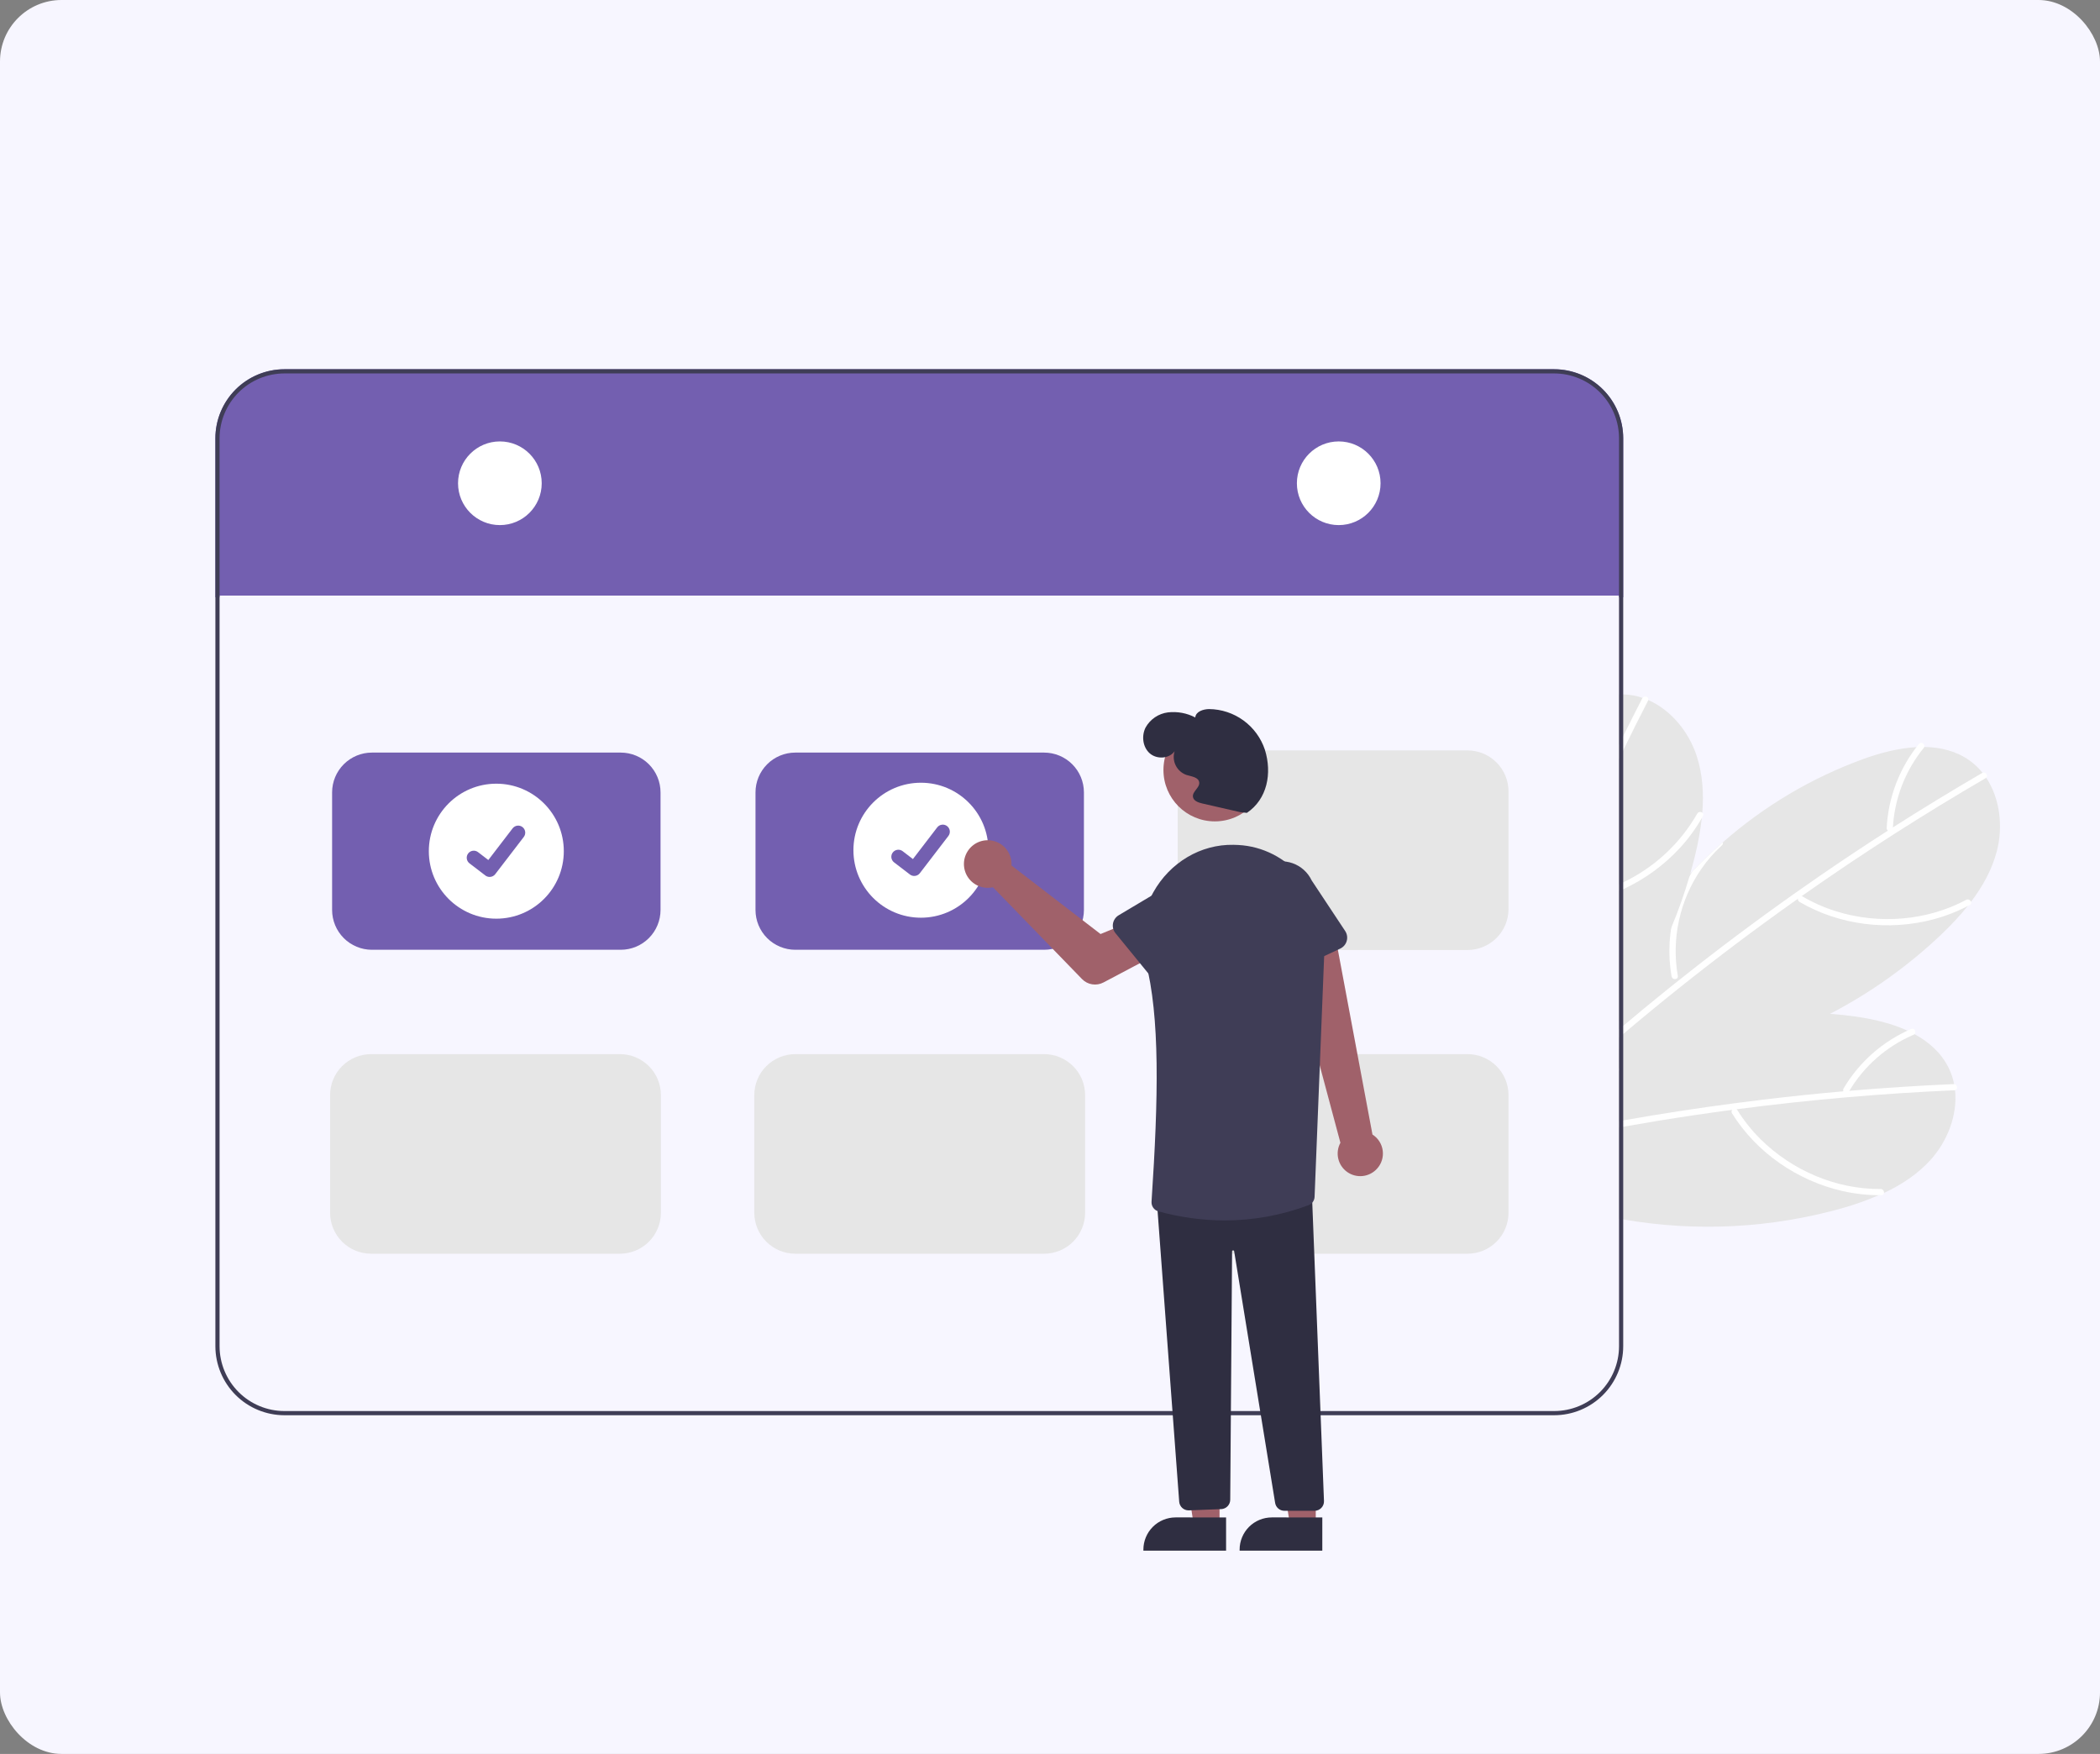 <svg width="273" height="228" viewBox="0 0 273 228" fill="none" xmlns="http://www.w3.org/2000/svg">
<rect x="0" y="0" width="273" height="228" fill="#808080" stroke="none"/>
<rect width="273" height="228" rx="8" fill="#F7F6FF"/>
<g clip-path="url(#clip0_1531_242)">
<path d="M250.931 150.825C249.256 152.655 247.178 154.017 244.924 155.075H244.921C244.709 155.176 244.497 155.274 244.282 155.366H244.279L244.277 155.369L244.274 155.366H244.271L244.271 155.367L244.271 155.368L244.27 155.369L244.269 155.369H244.266L244.263 155.366C244.26 155.369 244.26 155.369 244.258 155.366L244.255 155.369L244.252 155.366H244.25C244.247 155.369 244.247 155.369 244.244 155.366H244.241C242.732 156.019 241.183 156.573 239.602 157.025C230.307 159.662 220.537 160.172 211.018 158.518C210.836 158.485 210.656 158.453 210.474 158.42V136.363C210.654 136.287 210.836 136.21 211.018 136.137C212.206 135.645 213.409 135.192 214.627 134.78C216.378 134.182 218.154 133.669 219.954 133.241C225.827 131.819 231.888 131.329 237.913 131.789C239.009 131.87 240.102 131.988 241.193 132.142C243.475 132.46 245.868 133.015 247.972 133.978H247.975C248.283 134.122 248.584 134.271 248.884 134.432C250.754 135.446 252.332 136.841 253.294 138.753C253.64 139.44 253.889 140.171 254.034 140.926V140.931C254.088 141.192 254.127 141.456 254.156 141.717C254.499 144.937 253.164 148.383 250.931 150.825Z" fill="#E6E6E6"/>
<path d="M254.156 141.717C254.13 141.724 254.102 141.728 254.075 141.728C249.417 141.932 244.764 142.235 240.119 142.637H240.111C240.092 142.639 240.075 142.639 240.056 142.642C235.286 143.055 230.526 143.573 225.776 144.195C225.575 144.222 225.377 144.249 225.178 144.274C221.893 144.712 218.614 145.197 215.342 145.731C213.898 145.968 212.457 146.214 211.018 146.471C210.836 146.504 210.656 146.534 210.474 146.569V145.745C210.656 145.71 210.838 145.68 211.018 145.647C215.81 144.799 220.618 144.058 225.442 143.425C226.655 143.262 227.869 143.108 229.086 142.963C232.599 142.539 236.118 142.172 239.643 141.864C239.901 141.842 240.157 141.821 240.415 141.799C244.927 141.416 249.445 141.125 253.969 140.926C253.991 140.925 254.013 140.927 254.034 140.931C254.469 140.97 254.562 141.622 254.156 141.717Z" fill="white"/>
<path d="M244.482 154.565C238.679 154.608 232.962 152.147 228.857 148.074C227.699 146.92 226.678 145.636 225.816 144.248C225.539 143.804 224.892 144.293 225.166 144.733C228.354 149.846 233.664 153.488 239.519 154.827C241.181 155.204 242.882 155.386 244.587 155.369C245.107 155.365 244.999 154.561 244.482 154.565Z" fill="white"/>
<path d="M219.954 133.241C219.929 133.317 219.885 133.386 219.825 133.44C219.765 133.494 219.693 133.531 219.614 133.548C218.284 133.896 216.999 134.398 215.785 135.044C214.012 135.98 212.403 137.197 211.018 138.647C210.945 138.72 210.874 138.794 210.806 138.87C210.692 138.99 210.583 139.112 210.474 139.237V138.051C210.648 137.866 210.83 137.684 211.018 137.51C212.111 136.464 213.322 135.547 214.627 134.78C216.378 134.182 218.154 133.669 219.954 133.241Z" fill="white"/>
<path d="M248.454 133.763C244.762 135.35 241.673 138.073 239.637 141.537C239.596 141.636 239.595 141.747 239.635 141.847C239.676 141.946 239.754 142.026 239.852 142.068C239.952 142.107 240.062 142.107 240.161 142.067C240.26 142.027 240.34 141.95 240.384 141.853C242.327 138.581 245.26 136.012 248.758 134.515C249.239 134.31 248.935 133.558 248.454 133.763Z" fill="white"/>
<path d="M259.582 110.667C258.951 113.065 257.741 115.238 256.237 117.221L256.234 117.223C256.095 117.408 255.951 117.596 255.802 117.776V117.778C254.758 119.065 253.63 120.281 252.427 121.42C248.101 125.542 243.215 129.033 237.913 131.789C229.573 136.145 220.251 138.721 211.018 138.867C210.947 138.87 210.877 138.87 210.806 138.87C210.694 138.873 210.583 138.873 210.474 138.873V126.513C210.651 126.176 210.833 125.839 211.018 125.504C213.417 121.187 216.343 117.184 219.728 113.588C219.81 113.498 219.894 113.408 219.979 113.321C221.251 111.978 222.586 110.699 223.982 109.484C229.352 104.762 235.558 101.086 242.281 98.647C244.448 97.869 246.825 97.246 249.136 97.124C249.476 97.105 249.814 97.097 250.153 97.1C252.283 97.129 254.325 97.633 256.068 98.878C256.692 99.326 257.252 99.858 257.733 100.458C257.901 100.668 258.056 100.882 258.206 101.103V101.105C260.006 103.798 260.425 107.466 259.582 110.667Z" fill="#E6E6E6"/>
<path d="M258.206 101.102V101.105C258.186 101.123 258.164 101.138 258.14 101.151C254.116 103.493 250.142 105.919 246.218 108.431C246.213 108.434 246.21 108.437 246.205 108.439C246.189 108.45 246.173 108.46 246.156 108.469C242.123 111.053 238.147 113.723 234.228 116.481C234.065 116.595 233.899 116.712 233.734 116.829C231.028 118.741 228.35 120.693 225.7 122.687C220.696 126.456 215.802 130.365 211.018 134.413C210.836 134.565 210.656 134.72 210.474 134.875V133.817C210.654 133.662 210.836 133.507 211.018 133.355C212.851 131.808 214.7 130.282 216.566 128.778C217.123 128.329 217.683 127.881 218.244 127.437C223.22 123.475 228.308 119.661 233.508 115.994H233.51C234.533 115.273 235.557 114.559 236.583 113.851C239.499 111.844 242.447 109.885 245.427 107.974C245.642 107.836 245.859 107.697 246.077 107.558C249.892 105.122 253.758 102.765 257.673 100.488C257.692 100.476 257.712 100.466 257.733 100.458C258.14 100.295 258.524 100.833 258.206 101.102Z" fill="white"/>
<path d="M255.608 116.974C250.489 119.708 244.283 120.184 238.756 118.484C237.194 118.001 235.694 117.338 234.285 116.509C233.834 116.244 233.488 116.978 233.935 117.24C239.133 120.287 245.528 121.046 251.334 119.512C252.982 119.073 254.572 118.444 256.074 117.638C256.533 117.393 256.064 116.731 255.608 116.974Z" fill="white"/>
<path d="M217.306 126.924C217.053 125.501 216.966 124.052 217.047 122.609C217.23 119.316 218.238 116.123 219.979 113.322C221.253 111.979 222.588 110.699 223.983 109.484C223.996 109.563 223.988 109.645 223.96 109.721C223.932 109.796 223.885 109.863 223.823 109.915C222.808 110.841 221.904 111.882 221.128 113.017C218.357 117.061 217.276 122.027 218.114 126.857C218.128 126.912 218.127 126.969 218.112 127.023C218.097 127.078 218.068 127.128 218.029 127.168C217.971 127.218 217.9 127.253 217.825 127.268C217.749 127.283 217.671 127.278 217.598 127.253C217.525 127.229 217.459 127.185 217.408 127.128C217.357 127.07 217.322 127 217.306 126.924Z" fill="white"/>
<path d="M249.462 96.709C246.93 99.829 245.46 103.675 245.266 107.688C245.275 107.795 245.326 107.894 245.408 107.963C245.49 108.033 245.596 108.067 245.703 108.059C245.809 108.047 245.907 107.996 245.976 107.914C246.045 107.833 246.08 107.728 246.074 107.621C246.275 103.821 247.679 100.183 250.081 97.233C250.411 96.828 249.793 96.303 249.462 96.709Z" fill="white"/>
<path d="M221.3 105.644V105.647C221.281 105.881 221.259 106.112 221.235 106.343V106.348C221.046 107.994 220.751 109.625 220.351 111.233C220.161 112.021 219.954 112.804 219.728 113.588C219.701 113.688 219.671 113.789 219.641 113.887V113.889C218.977 116.167 218.184 118.405 217.265 120.593C215.574 124.62 213.481 128.467 211.018 132.074C210.841 132.338 210.659 132.602 210.474 132.863V90.277C210.656 90.266 210.836 90.266 211.018 90.271C211.105 90.271 211.192 90.274 211.279 90.279C212.046 90.32 212.804 90.467 213.531 90.717C213.786 90.802 214.034 90.897 214.279 91.003C217.246 92.303 219.576 95.169 220.588 98.321C221.346 100.681 221.499 103.164 221.3 105.644Z" fill="#E6E6E6"/>
<path d="M214.279 91.002C214.272 91.029 214.262 91.055 214.249 91.079C213.147 93.219 212.07 95.37 211.018 97.532C210.836 97.904 210.654 98.28 210.474 98.652V96.803C210.654 96.433 210.835 96.063 211.018 95.694C211.831 94.046 212.658 92.405 213.498 90.771C213.507 90.752 213.518 90.734 213.531 90.717C213.781 90.358 214.401 90.603 214.279 91.002Z" fill="white"/>
<path d="M221.387 106.082C221.338 106.169 221.289 106.256 221.235 106.343C220.436 107.735 219.486 109.033 218.401 110.215C216.318 112.476 213.809 114.303 211.018 115.592C210.838 115.679 210.656 115.76 210.474 115.837V114.953C210.656 114.871 210.838 114.787 211.018 114.7C215.058 112.773 218.413 109.659 220.637 105.775C220.669 105.719 220.712 105.671 220.765 105.634C220.817 105.597 220.876 105.571 220.939 105.559C221.002 105.547 221.067 105.549 221.129 105.564C221.192 105.579 221.25 105.607 221.3 105.647C221.335 105.67 221.364 105.699 221.387 105.733C221.41 105.767 221.426 105.806 221.434 105.846C221.442 105.887 221.442 105.928 221.434 105.969C221.426 106.009 221.41 106.048 221.387 106.082Z" fill="white"/>
<path d="M211.018 56.974V77.642H210.474V77.422H28.544V77.642H28V56.974C28.002 54.595 28.949 52.313 30.631 50.631C32.313 48.949 34.595 48.002 36.974 48H202.044C204.423 48.002 206.705 48.949 208.387 50.631C210.07 52.313 211.016 54.595 211.018 56.974Z" fill="#735FB0"/>
<path d="M202.044 48H36.974C34.595 48.002 32.313 48.949 30.631 50.631C28.949 52.313 28.002 54.595 28 56.974V174.998C28.002 177.377 28.949 179.658 30.631 181.341C32.313 183.023 34.595 183.97 36.974 183.972H202.044C204.423 183.97 206.705 183.023 208.387 181.341C210.07 179.658 211.016 177.377 211.018 174.998V56.974C211.016 54.595 210.07 52.313 208.387 50.631C206.705 48.949 204.423 48.002 202.044 48ZM210.474 174.998C210.471 177.233 209.582 179.375 208.002 180.956C206.422 182.536 204.279 183.425 202.044 183.428H36.974C34.739 183.425 32.597 182.536 31.016 180.956C29.436 179.375 28.547 177.233 28.544 174.998V56.974C28.547 54.739 29.436 52.597 31.016 51.016C32.597 49.436 34.739 48.547 36.974 48.544H202.044C204.279 48.547 206.422 49.436 208.002 51.016C209.582 52.597 210.471 54.739 210.474 56.974V174.998Z" fill="#3F3D56"/>
<path d="M64.984 68.26C67.988 68.26 70.423 65.825 70.423 62.821C70.423 59.817 67.988 57.382 64.984 57.382C61.98 57.382 59.545 59.817 59.545 62.821C59.545 65.825 61.98 68.26 64.984 68.26Z" fill="white"/>
<path d="M174.034 68.26C177.037 68.26 179.472 65.825 179.472 62.821C179.472 59.817 177.037 57.382 174.034 57.382C171.03 57.382 168.595 59.817 168.595 62.821C168.595 65.825 171.03 68.26 174.034 68.26Z" fill="white"/>
<path d="M80.699 123.465H48.344C46.973 123.463 45.659 122.918 44.69 121.949C43.721 120.98 43.175 119.665 43.174 118.295V103.003C43.175 101.632 43.721 100.318 44.69 99.349C45.659 98.379 46.973 97.834 48.344 97.832H80.699C82.069 97.834 83.383 98.379 84.353 99.349C85.322 100.318 85.867 101.632 85.869 103.003V118.295C85.867 119.665 85.322 120.98 84.353 121.949C83.383 122.918 82.069 123.463 80.699 123.465Z" fill="#735FB0"/>
<path d="M135.74 123.465H103.385C102.014 123.463 100.7 122.918 99.731 121.949C98.762 120.98 98.216 119.665 98.215 118.295V103.003C98.216 101.632 98.762 100.318 99.731 99.349C100.7 98.379 102.014 97.834 103.385 97.832H135.74C137.11 97.834 138.425 98.379 139.394 99.349C140.363 100.318 140.908 101.632 140.91 103.003V118.295C140.908 119.665 140.363 120.98 139.394 121.949C138.425 122.918 137.11 123.463 135.74 123.465Z" fill="#735FB0"/>
<path d="M135.74 162.976H103.385C101.973 162.974 100.619 162.413 99.62 161.414C98.621 160.415 98.06 159.062 98.058 157.649V142.357C98.06 140.945 98.621 139.591 99.62 138.592C100.619 137.594 101.973 137.032 103.385 137.03H135.74C137.152 137.032 138.506 137.594 139.504 138.592C140.503 139.591 141.065 140.945 141.066 142.357V157.649C141.065 159.061 140.503 160.415 139.504 161.414C138.506 162.413 137.152 162.974 135.74 162.976Z" fill="#E6E6E6"/>
<path d="M80.592 162.976H48.237C46.825 162.974 45.471 162.413 44.473 161.414C43.474 160.415 42.912 159.061 42.911 157.649V142.357C42.912 140.945 43.474 139.591 44.473 138.592C45.471 137.594 46.825 137.032 48.237 137.03H80.592C82.004 137.032 83.358 137.594 84.357 138.592C85.356 139.591 85.917 140.945 85.919 142.357V157.649C85.917 159.062 85.356 160.415 84.357 161.414C83.358 162.413 82.004 162.974 80.592 162.976Z" fill="#E6E6E6"/>
<path d="M190.781 162.976H158.426C157.014 162.974 155.66 162.413 154.661 161.414C153.662 160.415 153.101 159.062 153.099 157.649V142.357C153.101 140.945 153.662 139.591 154.661 138.592C155.66 137.594 157.014 137.032 158.426 137.03H190.781C192.193 137.032 193.547 137.594 194.545 138.592C195.544 139.591 196.106 140.945 196.107 142.357V157.649C196.106 159.062 195.544 160.415 194.545 161.414C193.547 162.413 192.193 162.974 190.781 162.976Z" fill="#E6E6E6"/>
<path d="M190.781 123.496H158.426C157.014 123.494 155.66 122.932 154.661 121.934C153.662 120.935 153.101 119.581 153.099 118.169V102.877C153.101 101.464 153.662 100.11 154.661 99.112C155.66 98.113 157.014 97.551 158.426 97.55H190.781C192.193 97.551 193.547 98.113 194.545 99.112C195.544 100.11 196.106 101.464 196.107 102.877V118.169C196.106 119.581 195.544 120.935 194.545 121.934C193.547 122.932 192.193 123.494 190.781 123.496Z" fill="#E6E6E6"/>
<path d="M64.521 119.422C69.366 119.422 73.294 115.494 73.294 110.649C73.294 105.803 69.366 101.875 64.521 101.875C59.675 101.875 55.748 105.803 55.748 110.649C55.748 115.494 59.675 119.422 64.521 119.422Z" fill="white"/>
<path d="M63.651 113.996C63.454 113.996 63.262 113.932 63.104 113.814L63.094 113.807L61.032 112.228C60.937 112.155 60.857 112.064 60.796 111.959C60.736 111.855 60.697 111.74 60.681 111.621C60.665 111.502 60.673 111.38 60.704 111.264C60.735 111.148 60.788 111.039 60.862 110.943C60.935 110.848 61.026 110.767 61.13 110.707C61.235 110.647 61.35 110.608 61.469 110.592C61.588 110.576 61.71 110.584 61.826 110.615C61.942 110.647 62.051 110.7 62.147 110.774L63.482 111.798L66.638 107.682C66.711 107.586 66.803 107.506 66.907 107.446C67.011 107.386 67.126 107.347 67.245 107.331C67.364 107.315 67.486 107.323 67.602 107.354C67.718 107.385 67.827 107.439 67.922 107.512L67.903 107.539L67.923 107.513C68.115 107.661 68.242 107.879 68.273 108.12C68.305 108.361 68.24 108.604 68.093 108.797L64.38 113.638C64.294 113.75 64.184 113.84 64.058 113.902C63.931 113.964 63.792 113.996 63.651 113.996Z" fill="#735FB0"/>
<path d="M119.719 119.296C124.564 119.296 128.492 115.368 128.492 110.523C128.492 105.677 124.564 101.75 119.719 101.75C114.873 101.75 110.945 105.677 110.945 110.523C110.945 115.368 114.873 119.296 119.719 119.296Z" fill="white"/>
<path d="M118.849 113.87C118.652 113.87 118.46 113.806 118.302 113.688L118.292 113.681L116.23 112.102C116.037 111.954 115.911 111.736 115.879 111.495C115.847 111.254 115.912 111.011 116.06 110.818C116.208 110.625 116.426 110.499 116.667 110.467C116.908 110.435 117.151 110.5 117.344 110.648L118.68 111.672L121.836 107.556C121.909 107.46 122 107.38 122.104 107.32C122.208 107.26 122.323 107.221 122.443 107.205C122.562 107.189 122.683 107.197 122.799 107.228C122.916 107.259 123.025 107.313 123.12 107.386L123.1 107.413L123.12 107.387C123.313 107.535 123.439 107.753 123.471 107.994C123.503 108.235 123.438 108.478 123.29 108.671L119.578 113.512C119.492 113.624 119.382 113.714 119.255 113.776C119.129 113.838 118.99 113.87 118.849 113.87Z" fill="#735FB0"/>
<path d="M179.014 151.923C179.302 151.608 179.518 151.234 179.646 150.826C179.773 150.419 179.81 149.988 179.754 149.565C179.697 149.141 179.548 148.736 179.318 148.376C179.088 148.016 178.781 147.712 178.42 147.483L173.522 121.33L167.565 123.538L174.253 148.552C173.91 149.184 173.81 149.92 173.973 150.62C174.135 151.32 174.549 151.937 175.136 152.352C175.723 152.768 176.442 152.954 177.156 152.875C177.871 152.796 178.532 152.457 179.014 151.923Z" fill="#A0616A"/>
<path d="M131.482 112.015C131.497 112.178 131.499 112.341 131.488 112.504L143.07 121.418L146.354 120.069L149.038 124.76L143.455 127.713C143.004 127.951 142.488 128.037 141.984 127.957C141.48 127.878 141.016 127.637 140.661 127.27L129.084 115.335C128.471 115.473 127.831 115.421 127.248 115.187C126.665 114.952 126.167 114.546 125.821 114.022C125.475 113.497 125.297 112.88 125.31 112.252C125.323 111.624 125.528 111.015 125.896 110.506C126.263 109.996 126.778 109.611 127.37 109.401C127.962 109.191 128.604 109.167 129.21 109.331C129.817 109.495 130.359 109.839 130.765 110.319C131.17 110.799 131.421 111.39 131.482 112.015Z" fill="#A0616A"/>
<path d="M158.541 198.344H155.207L153.621 188.204L158.541 188.204L158.541 198.344Z" fill="#A0616A"/>
<path d="M159.391 201.576L148.641 201.576V201.44C148.641 200.89 148.749 200.346 148.96 199.838C149.17 199.331 149.478 198.869 149.867 198.481C150.255 198.092 150.716 197.784 151.224 197.574C151.732 197.364 152.276 197.255 152.825 197.255L159.391 197.256L159.391 201.576Z" fill="#2F2E41"/>
<path d="M171.05 198.344H167.716L166.13 188.204L171.051 188.204L171.05 198.344Z" fill="#A0616A"/>
<path d="M171.9 201.576L161.15 201.576V201.44C161.15 200.89 161.259 200.346 161.469 199.838C161.679 199.331 161.987 198.869 162.376 198.481C162.764 198.092 163.226 197.784 163.733 197.574C164.241 197.364 164.785 197.255 165.335 197.255L171.901 197.256L171.9 201.576Z" fill="#2F2E41"/>
<path d="M154.514 196.34C154.21 196.34 153.916 196.227 153.691 196.022C153.466 195.817 153.326 195.535 153.297 195.232L150.392 156.157L150.529 156.146L170.523 154.502L170.528 154.645L172.118 195.124C172.124 195.288 172.097 195.452 172.038 195.606C171.979 195.759 171.89 195.9 171.776 196.018C171.662 196.137 171.525 196.231 171.374 196.295C171.222 196.36 171.059 196.393 170.895 196.393H166.975C166.682 196.394 166.399 196.29 166.176 196.1C165.954 195.909 165.808 195.645 165.765 195.355L160.441 162.655C160.436 162.622 160.419 162.591 160.392 162.57C160.365 162.549 160.331 162.538 160.297 162.541C160.263 162.543 160.231 162.558 160.208 162.583C160.185 162.608 160.171 162.641 160.171 162.675L159.93 194.961C159.927 195.273 159.806 195.572 159.59 195.798C159.375 196.023 159.082 196.158 158.77 196.175L154.58 196.338C154.558 196.339 154.536 196.34 154.514 196.34Z" fill="#2F2E41"/>
<path d="M157.927 106.774C161.616 106.774 164.606 103.784 164.606 100.095C164.606 96.406 161.616 93.415 157.927 93.415C154.238 93.415 151.248 96.406 151.248 100.095C151.248 103.784 154.238 106.774 157.927 106.774Z" fill="#A0616A"/>
<path d="M159.22 158.649C156.301 158.64 153.395 158.243 150.581 157.468C150.31 157.39 150.074 157.22 149.914 156.988C149.754 156.755 149.679 156.475 149.701 156.194C150.6 142.68 150.811 132.193 148.921 124.937C148.115 121.844 148.481 118.587 149.924 116.001C152.097 112.109 156.091 109.74 160.351 109.821C160.554 109.825 160.76 109.832 160.967 109.843C167.432 110.176 172.47 116.025 172.197 122.881L170.897 155.56C170.892 155.798 170.817 156.03 170.681 156.226C170.544 156.421 170.353 156.572 170.131 156.659C166.643 157.972 162.947 158.646 159.22 158.649Z" fill="#3F3D56"/>
<path d="M150.02 127.446L145.017 121.315C144.875 121.14 144.772 120.937 144.715 120.719C144.658 120.502 144.649 120.274 144.688 120.052C144.727 119.831 144.813 119.62 144.941 119.435C145.069 119.249 145.235 119.094 145.429 118.978L152.206 114.94C153.103 114.217 154.249 113.878 155.395 113.999C156.541 114.12 157.592 114.69 158.318 115.585C159.043 116.48 159.385 117.626 159.267 118.772C159.149 119.918 158.581 120.97 157.688 121.698L152.392 127.511C152.24 127.677 152.054 127.809 151.847 127.897C151.64 127.985 151.416 128.027 151.191 128.021C150.966 128.015 150.745 127.96 150.543 127.861C150.341 127.762 150.162 127.62 150.02 127.446Z" fill="#3F3D56"/>
<path d="M165.759 126.677C165.553 126.585 165.37 126.449 165.221 126.28C165.073 126.111 164.963 125.912 164.898 125.696L162.646 118.162C162.157 117.118 162.102 115.924 162.493 114.84C162.883 113.756 163.688 112.871 164.73 112.38C165.772 111.888 166.966 111.83 168.051 112.218C169.136 112.606 170.023 113.408 170.517 114.449L174.873 121.027C174.997 121.215 175.079 121.427 175.114 121.65C175.149 121.872 175.135 122.099 175.074 122.316C175.014 122.533 174.907 122.734 174.761 122.906C174.615 123.077 174.434 123.216 174.23 123.311L167.064 126.666C166.86 126.761 166.638 126.812 166.412 126.814C166.187 126.816 165.964 126.769 165.759 126.677Z" fill="#3F3D56"/>
<path d="M161.228 105.575L156.277 104.442C155.766 104.325 155.152 104.102 155.082 103.583C154.986 102.886 155.99 102.4 155.898 101.702C155.808 101.026 154.894 100.939 154.241 100.739C153.634 100.526 153.134 100.085 152.846 99.51C152.558 98.934 152.505 98.269 152.699 97.655C151.993 98.649 150.382 98.734 149.466 97.929C148.551 97.124 148.376 95.662 148.925 94.574C149.222 94.039 149.641 93.582 150.148 93.24C150.655 92.898 151.235 92.68 151.842 92.605C153.062 92.466 154.295 92.696 155.383 93.265C155.456 92.495 156.418 92.182 157.192 92.175C158.799 92.194 160.361 92.713 161.66 93.661C162.958 94.609 163.929 95.938 164.437 97.464C165.387 100.524 164.752 103.878 162.095 105.668L161.228 105.575Z" fill="#2F2E41"/>
</g>
<defs>
<clipPath id="clip0_1531_242">
<rect width="232" height="153.648" fill="white" transform="translate(28 48)"/>
</clipPath>
</defs>
</svg>
